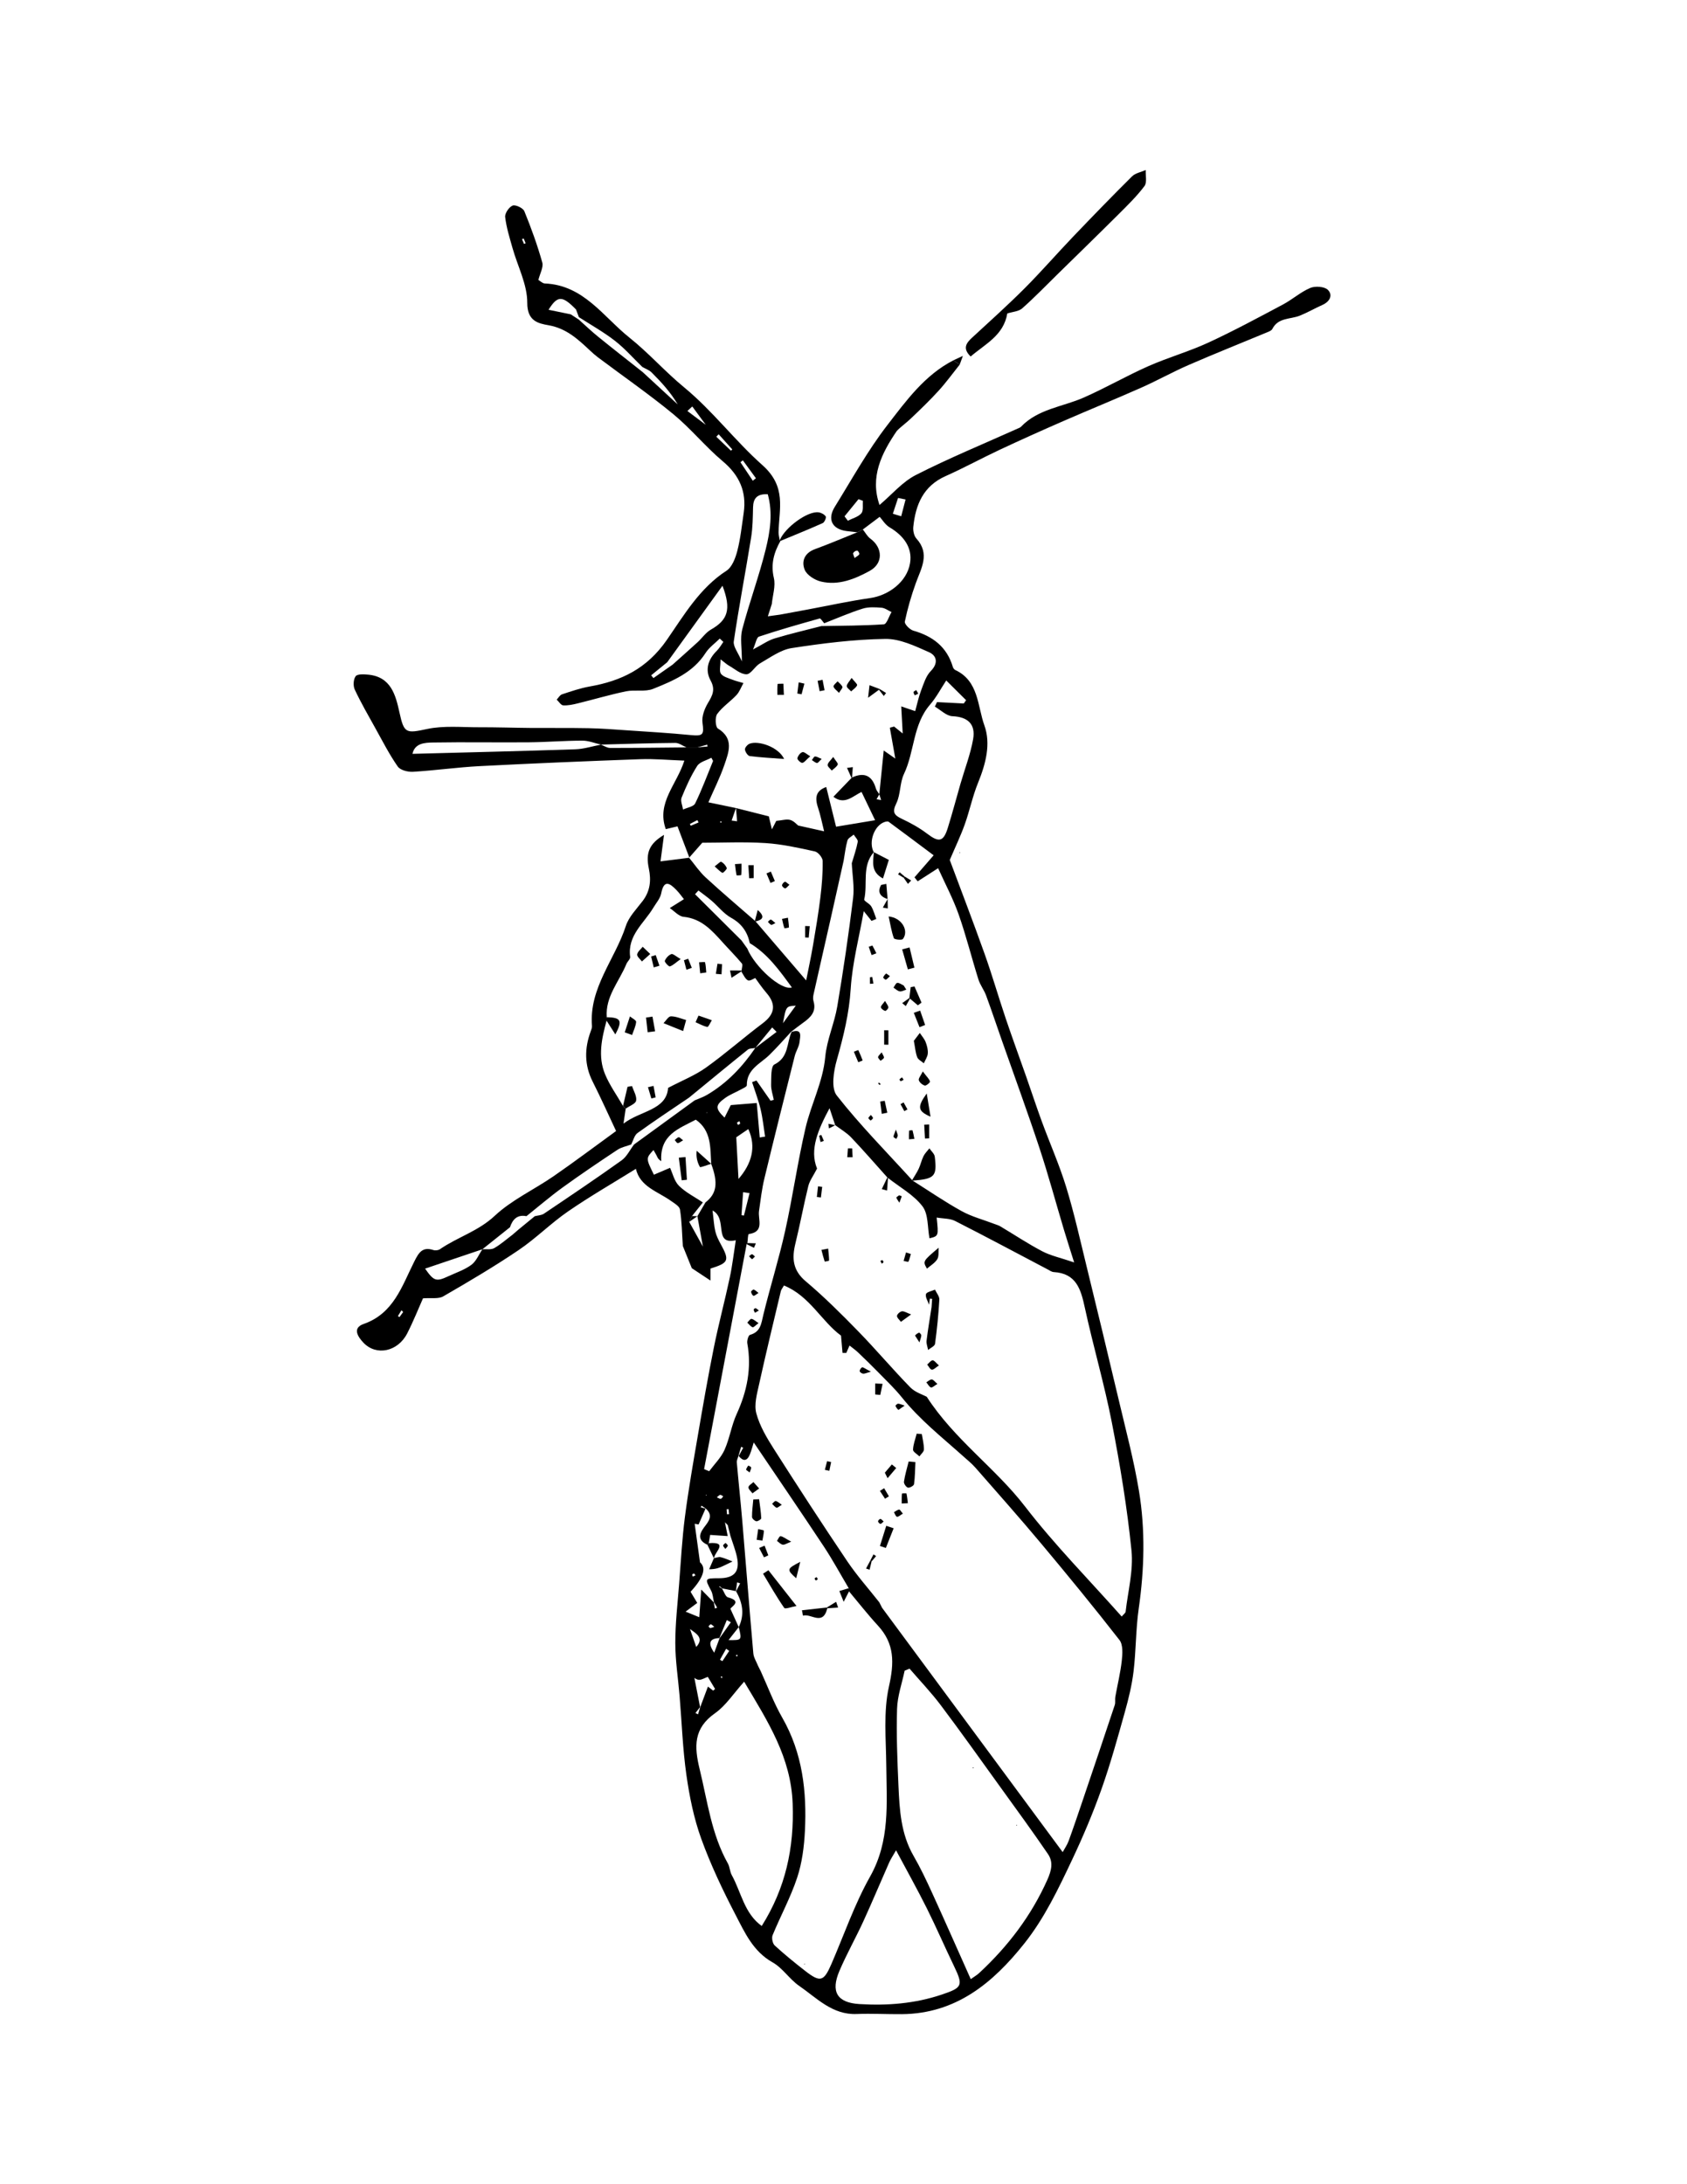 <?xml version="1.0" encoding="UTF-8"?>
<svg enable-background="new 0 0 612 792" version="1.1" viewBox="0 0 612 792" xml:space="preserve" xmlns="http://www.w3.org/2000/svg">
<path d="m311.01 193.01c-1.303-0.149-2.608-0.283-3.908-0.45-5.227-0.672-7.071-4.255-4.25-8.797 6.205-9.989 11.916-20.389 19.083-29.648 6.813-8.803 13.527-18.124 23.923-23.452 0.763 0.518 1.526 1.035 2.289 1.553-2.534 3.166-4.916 6.471-7.643 9.463-3.22 3.533-6.682 6.855-10.15 10.152-1.724 1.639-3.695 3.017-5.015 4.426-5.58 8.173-9.803 16.738-6.269 26.854 4.449-3.762 8.279-8.378 13.188-10.876 12.017-6.116 24.53-11.255 36.842-16.792 0.453-0.204 0.976-0.377 1.305-0.719 6.208-6.459 15.041-7.184 22.68-10.535 7.969-3.495 15.542-7.887 23.5-11.41 7.117-3.151 14.695-5.278 21.757-8.537 9.193-4.241 18.122-9.069 27.071-13.82 3.415-1.813 6.396-4.528 9.921-6.015 1.799-0.759 5.173-0.52 6.39 0.705 1.892 1.903 0.704 4.261-1.974 5.453-2.774 1.234-5.418 2.78-8.232 3.903-3.433 1.37-7.827 0.62-9.952 4.819-0.318 0.629-1.334 0.979-2.095 1.296-9.399 3.915-18.864 7.678-28.201 11.736-5.854 2.545-11.451 5.681-17.289 8.269-9.374 4.156-18.879 8.017-28.278 12.116-7.71 3.362-15.388 6.806-23.005 10.372-6.604 3.091-13.014 6.605-19.672 9.568-8.087 3.599-10.882 10.37-11.706 18.405-0.142 1.381 0.243 3.255 1.126 4.229 5.048 5.568 1.733 10.763-0.221 16.188-1.636 4.543-2.991 9.218-3.979 13.937-0.184 0.876 1.782 2.901 3.077 3.27 7.056 2.01 12.189 5.883 14.339 13.154 0.129 0.437 0.51 0.947 0.909 1.134 8.522 3.998 8.007 13.072 10.533 20.063 2.427 6.719 0.481 14.015-2.298 20.833-1.988 4.881-3.049 10.132-4.831 15.107-1.503 4.196-3.449 8.233-5.425 12.871 3.907 10.485 8.398 22.166 12.603 33.949 2.773 7.773 5.061 15.719 7.7 23.541 2.369 7.022 4.935 13.978 7.389 20.971 1.915 5.455 3.714 10.952 5.706 16.379 2.912 7.929 6.36 15.685 8.831 23.745 2.88 9.399 5.021 19.029 7.36 28.589 3.933 16.077 7.826 32.163 11.624 48.272 2.622 11.119 5.585 22.195 7.439 33.449 2.325 14.114 1.936 28.347-0.107 42.566-1.076 7.496-0.96 15.157-1.862 22.686-0.599 4.994-1.805 9.954-3.167 14.81-2.634 9.381-5.224 18.8-8.481 27.973-3.079 8.671-6.683 17.192-10.616 25.514-4.997 10.574-10.035 21.213-17.372 30.438-11.41 14.35-24.816 25.464-44.446 25.629-5.451 0.046-10.912-0.28-16.354-0.056-8.865 0.365-14.476-5.801-20.887-10.209-3.513-2.415-5.988-6.472-9.642-8.521-7.062-3.963-10.087-10.809-13.45-17.269-4.654-8.941-9.015-18.126-12.44-27.59-2.674-7.387-4.261-15.283-5.372-23.09-1.349-9.479-1.676-19.103-2.472-28.661-0.532-6.39-1.549-12.775-1.555-19.164-6e-3 -7.174 0.836-14.353 1.393-21.522 0.629-8.101 1.062-16.232 2.104-24.282 1.291-9.969 3.038-19.881 4.739-29.792 1.808-10.539 3.635-21.08 5.749-31.561 1.713-8.495 3.965-16.881 5.776-25.358 0.946-4.426 1.456-8.944 2.185-13.554-8.324 1.808-2.719-7.769-8.43-10.782 0.405 3.249 0.503 5.449 1 7.555 0.377 1.597 1.146 3.138 1.943 4.592 3.271 5.962 2.959 6.818-3.698 8.908v4.342c-2.735-1.81-5.017-3.318-6.777-4.483-1.258-3.113-2.358-5.838-3.25-8.043-0.311-4.622-0.364-8.975-1.039-13.229-0.193-1.22-2.086-2.289-3.365-3.194-4.788-3.392-11.123-5.075-12.621-11.561-8.247 5.13-16.644 9.955-24.597 15.427-6.25 4.302-11.68 9.804-17.963 14.049-8.853 5.981-18.08 11.427-27.337 16.772-1.744 1.008-4.376 0.477-7.345 0.716-1.661 3.724-3.48 8.317-5.717 12.697-3.393 6.644-11.224 8.312-15.898 3.37-1.885-1.993-4.199-5.284 0.09-6.779 10.919-3.807 13.907-13.781 18.335-22.576 1.632-3.242 2.93-5.551 6.999-4.219 0.697 0.228 1.781 0.076 2.385-0.338 6.368-4.372 13.874-6.51 19.825-12.076 6.189-5.789 14.293-9.493 21.375-14.378 7.498-5.171 14.778-10.658 22.658-16.373-2.714-5.753-5.457-11.9-8.489-17.901-3.048-6.033-3-12.057-0.723-18.24 0.229-0.619 0.516-1.301 0.465-1.928-1.126-13.844 8.346-24.136 12.283-36.281 1.08-3.332 3.889-6.15 6.098-9.058 2.741-3.608 3.151-7.459 2.243-11.794-1.211-5.78 0.229-9.01 5.507-12.188-0.502 3.823-0.928 7.063-1.263 9.613 3.703-0.469 7.034-0.89 10.364-1.31 1.987 2.397 3.738 5.051 6.009 7.141 5.836 5.372 11.902 10.493 17.877 15.715l0.249 0.239c6.106 7.121 12.213 14.242 18.336 21.382 0.766-3.891 1.726-8.304 2.487-12.751 0.986-5.759 1.953-11.526 2.666-17.323 0.54-4.389 0.896-8.831 0.833-13.243-0.017-1.212-1.652-3.2-2.847-3.463-5.909-1.301-11.888-2.636-17.901-3.021-7.835-0.502-15.727-0.123-22.927-0.123-1.594 1.813-3.147 3.582-4.702 5.35-1.384-3.646-2.769-7.293-4.288-11.295-0.839 0.2-2.354 0.562-4.252 1.015-3.424-9.56 3.956-16.081 6.742-24.847-5.801-0.21-10.868-0.703-15.911-0.521-19.481 0.707-38.959 1.519-58.427 2.524-8.05 0.416-16.061 1.567-24.11 2.049-1.849 0.11-4.603-0.588-5.523-1.904-3.045-4.358-5.481-9.147-8.077-13.812-2.59-4.655-5.26-9.28-7.524-14.094-0.63-1.34-0.505-3.72 0.327-4.84 0.633-0.852 2.958-0.724 4.489-0.583 8.38 0.773 10.033 7.452 11.434 13.853 1.639 7.49 2.39 7.494 9.985 5.867 6.058-1.297 12.56-0.607 18.866-0.633 6.193-0.024 12.387 0.195 18.581 0.246 7.037 0.057 14.077-0.047 21.112 0.092 4.601 0.091 9.197 0.445 13.791 0.758 7.715 0.524 15.44 0.97 23.134 1.722 4.691 0.459 5.026-0.068 4.428-4.503-0.309-2.28 0.76-5.075 2.009-7.155 1.635-2.724 2.736-4.834 0.941-8.11-2.128-3.887-0.924-7.663 2.26-10.797 0.934-0.92 1.584-2.128 2.364-3.203-0.434-0.404-0.866-0.808-1.3-1.212-1.746 1.736-3.874 3.228-5.17 5.252-4.524 7.067-11.812 10.087-19.009 12.983-2.917 1.174-6.614 0.233-9.825 0.894-5.861 1.207-11.616 2.929-17.435 4.351-1.755 0.43-3.595 0.843-5.365 0.739-0.821-0.048-1.569-1.349-2.351-2.082 0.632-0.657 1.151-1.662 1.917-1.914 3.307-1.086 6.636-2.242 10.05-2.844 11.52-2.029 20.762-6.486 27.956-16.852 6.2-8.933 11.929-18.828 21.647-25.113 2.043-1.32 3.27-4.582 3.943-7.189 1.16-4.483 1.64-9.149 2.316-13.752 1.137-7.742-1.555-13.699-7.624-18.797-6.298-5.291-11.558-11.825-17.905-17.047-8.77-7.215-18.137-13.703-27.233-20.523-1.058-0.793-2.055-1.676-3.019-2.581-4.359-4.092-8.579-8.015-15.015-9.139-3.729-0.651-7.752-1.506-7.716-8.133 0.036-6.604-3.479-13.215-5.345-19.849-1.045-3.717-2.226-7.45-2.67-11.255-0.157-1.341 1.41-3.654 2.715-4.154 1.056-0.404 3.772 0.888 4.245 2.043 2.48 6.065 4.717 12.261 6.497 18.563 0.498 1.762-0.84 4.042-1.403 6.363 0.645 0.369 1.478 1.246 2.346 1.281 14.065 0.569 21.194 12.07 30.705 19.651 6.95 5.539 12.903 12.319 19.773 17.972 10.405 8.562 18.543 19.454 28.421 28.22 8.856 7.858 6.076 15.766 5.88 24.335-0.022 0.967 0.278 1.939 0.43 2.91l0.256 0.265c-2.359 4.2-3.577 8.398-2.388 13.443 0.688 2.918-0.438 6.264-0.746 9.417-0.406 1.268-0.812 2.535-1.433 4.472 1.999-0.275 3.193-0.439 4.387-0.604 3.337-0.617 6.675-1.231 10.012-1.852 7.569-1.409 15.102-3.075 22.718-4.156 6.547-0.929 13.321-5.764 14.468-12.676 0.938-5.658-2.396-10.002-7.428-12.979-1.59-0.94-2.649-2.775-3.588-3.805-1.942 1.459-4.023 3.022-6.104 4.586-0.676 0.339-1.345 0.679-2.014 1.019zm-58.012 77.992c1.229-0.104 2.458-0.206 3.687-0.31-0.039-0.225-0.077-0.45-0.116-0.676-1.19 0.328-2.381 0.656-3.571 0.983-1.331-1e-3 -2.662-3e-3 -3.993-5e-3 -1.345-0.564-2.694-1.624-4.034-1.612-8.989 0.076-17.976 0.38-26.964 0.609-2.243-0.506-4.486-1.438-6.728-1.435-6.455 0.01-12.908 0.546-19.363 0.604-11.588 0.103-23.18-0.118-34.766 0.075-3.064 0.051-6.681 0.234-7.516 4.113 19.823-0.53 39.453-0.99 59.076-1.648 3.11-0.104 6.189-1.106 9.283-1.693 1.109 0.418 2.218 1.195 3.329 1.197 9.225 0.015 18.45-0.114 27.675-0.2 1.333 0 2.667-1e-3 4.001-2e-3zm-1.938 169.94c-0.344 0.703-0.688 1.406-1.033 2.109 1.656 2.984 3.312 5.969 4.97 8.953 0.198 0.356 0.396 0.712-7e-3 -0.012 0.566 0.603 0.288 0.307 9e-3 0.01-0.668-3.666-1.336-7.332-2.003-10.998 0.978-1.666 1.956-3.332 2.935-4.998 4.093-3.188 4.665-7.067 2.065-14.006l6e-3 7e-3c-0.332-5.881 0.098-12.039-5.583-16.005-6.111 3.256-13.114 5.418-12.526 15.035-1.182-0.695-1.37-1.35-1.659-1.956-0.322-0.679-0.735-1.313-1.169-2.072-2.771 3.001-2.771 3.001 0.152 8.949 2.045-0.87 4.107-1.748 5.862-2.494 0.943 2.008 1.531 4.827 3.238 6.517 2.464 2.438 5.74 4.058 8.67 6.026-1.308 1.645-2.617 3.291-3.927 4.935zm12.944 112.06-1.011-1.011c0.333 1.667 0.665 3.335 0.998 5.003-2.02-0.136-4.04-0.271-6.367-0.428-0.142 0.824-0.328 1.909-0.511 2.999-0.122 0.225-0.281 0.419-0.478 0.583-4.45-2.045-2.323-4.899-0.553-7.182 1.749-2.257 2.133-4.019-0.086-5.994-0.503-0.333-1.007-0.667-1.51-1.001-0.09 0.193-0.179 0.387-0.269 0.579 0.572 0.167 1.145 0.334 1.717 0.5-0.835 1.911-1.669 3.821-2.504 5.731-0.474-0.079-0.947-0.159-1.42-0.239 0.573 4.149 1.146 8.298 1.929 13.967 2.164 1.86 1.688 5.146-3.42 10.676 0.751 1.252 1.537 2.563 2.427 4.046-1.368 1.02-2.457 1.831-4.237 3.158 1.896 0.771 3.104 1.264 4.969 2.023 0.271-3.808 0.486-6.845 0.712-10.028 1.78 1.813 3.171 3.23 4.562 4.647 0.133 0.745 0.266 1.489 0.398 2.234 0.272-0.107 0.544-0.216 0.816-0.323-0.385-0.649-0.77-1.299-1.153-1.947-0.335-1.422-0.391-2.991-1.054-4.237-2.335-4.393-2.332-4.48 2.858-4.481 5.573-2e-3 7.665-2.377 6.519-7.73-0.549-2.566-1.542-5.039-2.334-7.554-0.331-1.33-0.665-2.66-0.998-3.991zm-3.026 40.972c-3.901 0.122-4.067 2.163-1.879 5.313 0.646-1.755 1.29-3.509 1.935-5.263 1.365-1.929 2.729-3.857 4.095-5.786-0.488-0.264-0.977-0.528-1.465-0.793-0.895 2.176-1.79 4.353-2.686 6.529zm-4.985-439.97c0.2 0.358 0.399 0.716-0.03-0.055 0.597 0.649 0.318 0.348 0.041 0.045-1.62-2.201-3.241-4.402-4.861-6.604-0.592 0.546-1.185 1.092-1.776 1.638 2.208 1.658 4.417 3.318 6.626 4.976zm-68.051 291.97c2.021-1.658 4.043-3.315 6.064-4.974 1.118-0.291 2.421-0.307 3.325-0.915 9.442-6.356 18.895-12.705 28.156-19.32 1.907-1.361 3.034-3.814 4.521-5.765 7.333-5.334 14.665-10.667 21.997-16 1.486-0.648 3.056-1.154 4.444-1.967 7.236-4.237 12.862-10.16 17.549-17.038 2.576-1.938 5.151-3.876 7.728-5.814-0.534-0.539-1.068-1.079-1.603-1.619-2.041 2.479-4.083 4.956-6.125 7.435-0.914 0.188-2.06 0.087-2.707 0.606-7.145 5.74-14.211 11.576-21.3 17.387-6.259 4.255-12.585 8.418-18.717 12.849-1.158 0.837-1.545 2.741-2.288 4.153-1.682 0.632-3.554 0.979-5.014 1.946-6.707 4.448-13.385 8.951-19.902 13.67-4.505 3.262-8.732 6.908-13.084 10.383-3.331-0.655-5.013 1.146-5.976 4.015-3.337 2.664-6.674 5.328-10.012 7.992-6.909 2.33-13.817 4.66-20.788 7.01 3.198 4.562 4 4.823 8.451 2.762 2.824-1.308 5.885-2.317 8.342-4.135 1.759-1.301 2.692-3.719 3.993-5.639 1.445-0.106 3.145 0.234 4.281-0.413 2.388-1.359 4.479-3.239 6.693-4.902 0.658-0.57 1.315-1.139 1.972-1.707zm66.082 173.05c0.9-2.401 1.802-4.803 2.797-7.455 0.522 0.402 1.209 0.932 1.896 1.46 0.232-0.198 0.466-0.396 0.699-0.595-0.94-1.564-1.881-3.13-2.642-4.396-1.236 0.449-2.229 1.102-3.205 1.079-0.88-0.021-1.742-0.78-1.678-0.748 0.669 3.406 1.376 7.008 2.083 10.609-0.561 0.726-1.122 1.45-1.683 2.175 0.312 0.16 0.623 0.321 0.935 0.481 0.266-0.869 0.532-1.74 0.798-2.61zm13.977-29.026c2.158-4.518 1.428-8.816-0.981-12.988 0.493-0.96 0.987-1.919 1.48-2.879-0.364-0.115-0.729-0.23-1.093-0.346-0.151 1.055-0.302 2.109-0.453 3.164-1.65-0.328-3.302-0.657-4.951-0.986-0.309-0.266-0.617-0.53-0.925-0.796-0.057 0.077-0.112 0.154-0.169 0.231 0.345 0.211 0.689 0.422 1.035 0.633 0.707 1.1 1.222 2.931 2.155 3.179 5.074 1.348 1.568 3.126 0.86 4.116 1.14 2.504 2.088 4.586 3.036 6.669-1.147 1.459-2.295 2.919-3.703 4.71 4.869 0.063 4.869 0.063 3.709-4.707zm-60.955-476.02c0.972 0.632 1.943 1.264 2.915 1.896 2.325 2.07 4.574 4.233 6.99 6.191 5.354 4.342 10.792 8.58 16.197 12.86 4.237 3.907 8.474 7.814 12.711 11.722-2.621-4.47-5.969-8.098-9.459-11.585-0.898-0.897-2.242-1.348-3.381-2.004-3.296-3.191-6.351-6.695-9.953-9.493-4.1-3.186-8.688-5.741-13.065-8.571-0.346-0.924-0.691-1.849-1.037-2.772-4.984-5.112-6.702-5.115-9.97 0.102 2.711 0.555 5.381 1.105 8.052 1.654zm61.945 227.02c0.703 0.983 1.406 1.968 2.11 2.951 2.642 6.51 12.235 15.31 16.171 14.105-4.483-6.139-8.733-12.133-15.271-16.059-0.861-4.111-2.957-7.09-6.803-9.22-2.654-1.47-4.648-4.104-7.01-6.136-1.538-1.323-3.205-2.498-4.814-3.739-0.409 0.451-0.819 0.901-1.229 1.352 5.616 5.583 11.231 11.164 16.846 16.746zm30.014-115c-0.56-0.607-1.291-1.833-1.653-1.732-7.38 2.058-14.752 4.164-22.021 6.578-0.886 0.295-1.167 2.406-2.163 4.658 3.433-1.794 5.49-3.294 7.79-3.988 5.617-1.697 11.346-3.021 17.03-4.496 7.56-0.146 15.131-0.121 22.665-0.643 1.02-0.071 1.85-2.892 2.768-4.439-1.207-0.553-2.386-1.479-3.628-1.577-2.277-0.177-4.74-0.331-6.861 0.34-4.729 1.493-9.295 3.501-13.927 5.299zm-56.949 14.125c-1.941 1.581-3.883 3.163-5.824 4.744 0.269 0.338 0.539 0.675 0.808 1.012 2.319-1.624 4.639-3.248 6.958-4.872 3.021-2.704 6.065-5.386 9.058-8.123 1.648-1.507 2.975-3.523 4.854-4.593 6.071-3.456 7.494-7.258 4.191-15.893-7.037 9.731-13.541 18.728-20.045 27.725zm45.112 134.06c4.081-1.376 3.069 1.823 2.895 3.578-0.175 1.753-1.308 3.388-1.749 5.142-3.722 14.798-7.443 29.596-11.015 44.43-0.928 3.854-1.382 7.829-1.944 11.764-0.448 3.136 2.106 7.528-3.722 8.387-0.319 0.048-0.339 2.131-0.498 3.266l-0.278 0.402c-5.141 27.185-10.282 54.369-15.423 81.554 0.61 0.258 1.221 0.516 1.831 0.774 1.898-2.563 4.301-4.901 5.575-7.745 1.867-4.165 2.52-8.88 4.416-13.027 3.767-8.234 5.471-16.612 3.85-25.61-0.175-0.976 0.387-2.903 0.972-3.065 3.954-1.092 4.099-4.246 4.88-7.433 2.479-10.116 5.614-20.081 7.874-30.242 2.753-12.378 4.516-24.98 7.39-37.327 2.02-8.677 6.32-16.677 7.168-25.832 0.571-6.174 3.314-12.114 4.357-18.281 2.202-13.032 4.115-26.121 5.737-39.238 0.513-4.139-0.279-8.439-0.475-12.666 0.755-2.588 1.671-5.145 2.164-7.781 0.14-0.749-0.949-1.728-1.474-2.602-0.783 0.7-2.02 1.271-2.264 2.124-0.678 2.379-0.945 4.876-1.374 7.326-1.545 6.907-3.077 13.817-4.638 20.721-2.097 9.28-4.229 18.552-6.302 27.837-0.175 0.781-0.198 1.69 0.021 2.45 1.103 3.814-1.145 5.893-3.846 7.809-1.448 1.026-2.837 2.137-4.254 3.207-2.607 2.792-5.125 5.676-7.845 8.353-3.327 3.273-8.347 5.203-8.27 11.093 7e-3 0.513-1.427 1.104-2.247 1.557-1.86 1.026-3.896 1.793-5.606 3.02-3.669 2.633-3.633 3.831-0.223 7.124 0.916-1.839 1.833-3.678 2.262-4.537 3.541-0.287 5.961-0.483 9.413-0.763 0.356 4.065 0.726 8.281 1.095 12.497 0.646-0.104 1.292-0.206 1.938-0.31-0.529-3.33-0.86-6.707-1.644-9.977-0.793-3.316-2.033-6.525-3.077-9.781 0.53-0.191 1.06-0.384 1.589-0.575 1.705 2.441 3.41 4.884 5.116 7.325 0.39-0.112 0.78-0.225 1.171-0.337-0.351-1.822-1.022-3.653-0.974-5.466 0.069-2.55-0.119-6.703 1.187-7.342 5.289-2.59 4.411-7.801 6.241-11.803zm-61.155 26.833c0.326 0.326 0.651 0.652 0.977 0.979-0.268 1.812-0.536 3.625-0.804 5.438 6.037-4.69 15.634-4.844 16.179-12.96 5.161-2.712 9.811-4.54 13.751-7.359 7.093-5.076 13.662-10.877 20.642-16.12 4.329-3.252 4.897-6.792 1.34-10.904-1.798-2.078-3.319-4.396-4.112-5.459-0.577 0.208-2.007 1.217-2.669 0.849-1.067-0.594-1.631-2.097-2.406-3.215l0.129-0.336c0.049-0.879 0.492-2.087 0.08-2.581-2.226-2.667-4.696-5.127-7.021-7.714-3.882-4.32-7.682-8.555-14.108-9.192-1.76-0.175-3.35-2.068-5.018-3.173 1.543-0.966 3.086-1.932 5.144-3.221-0.75-0.925-1.65-2.222-2.735-3.337-2.425-2.491-4.528-3.884-5.512 1.236-0.352 1.833-1.822 3.464-2.831 5.157-3.378 5.675-9.482 10.039-8.431 17.864 0.105 0.783-1.002 1.673-1.372 2.584-2.582 6.354-7.69 11.781-7.114 19.297-0.025 0.418-0.049 0.836-0.074 1.254-1.755 6.434-3.215 12.998-0.549 19.414 1.677 4.038 4.31 7.679 6.514 11.499zm83.093-119.1c4.451-2.027 7.306-0.69 8.654 4.024 0.214 0.745 0.816 1.379 1.238 2.064-0.332 0.603-0.663 1.204-0.995 1.807 0.549 0.093 1.098 0.187 1.646 0.279-0.219-0.696-0.437-1.392-0.654-2.088 0.513-5.083 1.024-10.166 1.6-15.867 1.676 1.167 2.854 1.988 4.204 2.929-0.703-3.956-1.346-7.572-1.989-11.188 0.52-0.142 1.039-0.284 1.559-0.426 0.911 0.736 1.822 1.474 3.111 2.516-0.188-3.481-0.344-6.343-0.531-9.824 1.956 0.663 3.103 1.051 5.065 1.716 0.722-2.591 1.234-5.113 2.138-7.487 0.936-2.457 1.757-5.255 3.509-7.038 2.875-2.927 2.112-5.628-0.631-6.843-5.057-2.239-10.582-4.899-15.873-4.818-11.336 0.173-22.706 1.596-33.937 3.324-4.04 0.622-7.808 3.433-11.524 5.553-1.839 1.05-3.272 3.937-4.902 3.947-2.127 0.014-4.281-1.976-6.394-3.158-0.679-0.381-1.259-0.937-3.003-2.263 0 2.484-0.533 4.284 0.138 5.218 0.794 1.104 2.593 1.547 4.021 2.115 1.339 0.532 2.762 0.854 4.148 1.27-0.827 1.468-1.414 3.16-2.53 4.356-2.231 2.39-5.104 4.253-6.994 6.854-0.847 1.166-0.651 4.709 0.246 5.26 5.973 3.67 3.939 8.598 2.351 13.23-1.598 4.658-3.854 9.09-5.787 13.544 3.514 0.731 6.761 1.406 10.008 2.082-0.525 1.509-1.051 3.017-1.576 4.525 0.658 0.09 1.317 0.181 1.977 0.271-0.133-1.598-0.266-3.196-0.398-4.795 3.998 1.008 7.997 2.017 11.911 3.003 0.365 1.549 0.689 2.923 1.113 4.721 0.82-1.584 1.391-2.686 1.592-3.074 2.142-0.192 3.731-0.726 5.056-0.344 1.344 0.389 2.426 1.682 2.883 2.024 3.066 0.683 5.551 1.236 9.41 2.095-0.776-3.073-1.308-5.902-2.217-8.605-1.359-4.04-0.422-6.221 2.987-7.458 1.26 5.079 2.536 10.228 3.571 14.4 5.354-0.892 9.969-1.659 14.161-2.357-1.71-3.559-3.268-6.802-4.924-10.249-3.067 1.437-6.184 4.899-10.203 1.744 2.322-2.412 4.447-4.619 6.572-6.825l0.193-0.164zm-33.129 324.07c2.569 5.622 4.725 11.48 7.79 16.817 7.384 12.859 8.957 26.805 8.235 41.152-0.285 5.676-1.032 11.523-2.808 16.883-2.37 7.152-6.03 13.869-8.911 20.867-0.415 1.007-0.015 3.018 0.769 3.736 3.534 3.246 7.272 6.284 11.066 9.23 5.479 4.255 6.73 3.861 9.506-2.54 4.601-10.61 8.388-21.683 14.037-31.703 7.284-12.918 5.987-26.479 5.862-40.191-0.087-9.596-1.096-19.52 0.966-28.7 1.934-8.609 2.093-15.496-4.013-22.111-3.665-3.97-6.992-8.249-10.472-12.39-0.036-0.382-0.072-0.764-0.108-1.146-3.009-5.066-5.817-10.267-9.066-15.174-8.386-12.667-16.966-25.204-25.392-37.68-0.4 1.258-0.803 2.868-1.423 4.391-0.983 2.413-2.399 2.53-4.027 0.531 0.547-1.008 1.093-2.016 1.639-3.023-0.254-0.101-0.508-0.2-0.763-0.3-0.32 1.085-0.642 2.17-0.963 3.255-0.213 0.798-0.67 1.617-0.603 2.392 0.606 6.991 1.371 13.97 1.963 20.963 1.36 16.085 2.611 32.179 4.027 48.259 0.136 1.545 1.117 3.016 1.706 4.521 0.329 0.655 0.656 1.308 0.983 1.961zm41.025-296.99c-4.413 5.021-2.171 11.45-3.479 17.134-0.137 0.595 1.932 1.495 2.541 2.514 0.831 1.392 1.243 3.033 1.835 4.567-0.573 0.236-1.147 0.473-1.721 0.709-0.843-1.053-1.685-2.104-2.829-3.533-1.692 9.584-4.146 18.806-4.734 28.145-0.565 8.951-2.628 17.32-5.041 25.828-1.156 4.074-2.137 10.164-0.026 12.854 8.441 10.762 18.127 20.548 27.353 30.695l0.189 0.189c5.899 3.714 11.657 7.685 17.75 11.047 3.69 2.036 7.901 3.128 11.876 4.649 0.751 0.288 1.548 0.509 2.23 0.916 5.057 3.013 9.97 6.293 15.176 9.017 3.066 1.604 6.585 2.342 11.555 4.032-1.502-4.785-2.633-8.253-3.679-11.745-2.978-9.944-5.68-19.979-8.938-29.83-4.313-13.042-9.056-25.941-13.604-38.905-1.914-5.454-3.74-10.939-5.742-16.36-0.736-1.993-2.138-3.756-2.77-5.77-2.458-7.834-4.443-15.828-7.166-23.564-2.002-5.689-4.88-11.071-7.452-16.778-3.007 1.934-5.21 3.35-7.412 4.766-0.386-0.483-0.771-0.967-1.156-1.45 2.088-2.401 4.176-4.802 6.947-7.988-5.562-4.159-10.918-8.183-16.314-12.15-0.302-0.222-0.973-0.086-1.419 0.054-3.796 1.192-6.01 7.335-3.977 10.965l7e-3 -8e-3zm-14.006 99 6e-3 0.011c-0.688-2.055-1.376-4.11-2.064-6.165-4.141 7.757-7.342 15.01-4.532 21.886-1.361 2.653-2.69 4.39-3.17 6.335-1.701 6.899-2.979 13.902-4.676 20.803-1.32 5.367-1.013 9.737 3.73 13.733 6.69 5.639 12.926 11.854 19.044 18.125 6.463 6.624 12.434 13.729 18.901 20.348 1.769 1.811 4.551 2.63 5.965 3.408 10.021 15.515 24.896 25.805 35.647 39.765 10.727 13.926 23.184 26.521 35.077 39.919 0.669-0.809 1.365-1.259 1.426-1.782 0.845-7.392 2.858-14.919 2.124-22.164-1.577-15.563-4.138-31.069-7.132-46.436-2.729-13.998-6.79-27.731-9.808-41.68-1.438-6.646-3.105-12.374-11.271-12.842-0.772-0.044-1.531-0.618-2.267-1.004-11.16-5.864-22.273-11.82-33.513-17.526-1.873-0.951-4.292-0.826-6.686-1.237 0.702 6.709 0.702 6.709-2.598 7.521-0.76-3.939-0.367-8.767-2.554-11.612-3.204-4.172-8.255-6.925-12.52-10.283l-0.227-0.18c-4.358-4.85-8.627-9.784-13.121-14.504-1.651-1.741-3.838-2.975-5.781-4.439zm16.991 174.98c21.732 29.387 43.466 58.773 65.53 88.61 0.704-1.301 1.629-2.61 2.16-4.064 1.756-4.805 3.393-9.652 5.033-14.497 3.923-11.586 7.839-23.174 11.697-34.78 0.303-0.911 0.031-1.997 0.204-2.97 0.78-4.388 1.868-8.737 2.35-13.155 0.269-2.464 0.479-5.744-0.844-7.442-9.236-11.855-18.776-23.481-28.427-35.006-7.77-9.278-15.806-18.333-23.784-27.435-1.378-1.572-3.035-2.904-4.602-4.306-7.579-6.785-15.593-13.095-22.024-21.106-2.67-3.325-5.805-6.283-8.791-9.348-2.358-2.421-4.789-4.773-7.237-7.104-0.937-0.892-2.011-1.638-3.065-2.483-0.444 1.022-0.803 1.848-1.161 2.672-0.46-2e-3 -0.919-5e-3 -1.379-8e-3 -0.169-1.942-0.338-3.885-0.545-6.257-7.046-5.134-11.359-14.385-20.7-18.172-0.536 0.959-0.997 1.483-1.14 2.083-2.666 11.228-5.39 22.444-7.874 33.713-0.766 3.47-1.873 7.36-1.012 10.573 1.22 4.549 3.787 8.858 6.361 12.899 8.711 13.67 17.553 27.261 26.611 40.702 3.518 5.219 7.745 9.959 11.649 14.917 0.331 0.656 0.661 1.31 0.99 1.964zm32.177 134.67c1.262-0.904 2.248-1.462 3.056-2.212 10.432-9.674 18.881-20.733 24.738-33.831 1.536-3.436 2.194-6.423 0.21-9.332-5.579-8.184-11.436-16.179-17.23-24.214-7.173-9.943-14.273-19.94-21.645-29.734-3.488-4.636-7.533-8.852-11.325-13.258-0.596 0.244-1.191 0.487-1.787 0.731-0.964 4.604-2.606 9.187-2.748 13.815-0.282 9.272 0.099 18.576 0.504 27.854 0.383 8.766 0.883 17.53 5.473 25.472 2.488 4.306 4.631 8.826 6.701 13.354 4.658 10.192 9.175 20.448 14.053 31.355zm-75.827-19.276c8.624-13.715 11.808-28.243 11.219-44.367-0.612-16.754-8.869-29.605-17.598-44.209-3.893 4.316-6.642 8.673-10.531 11.403-7.862 5.519-7.633 12.031-5.587 20.411 2.825 11.574 4.249 23.474 10.218 34.096 0.713 1.268 0.702 2.939 1.408 4.213 3.447 6.228 4.53 13.896 10.871 18.453zm48.728-27.442c-1.215 2.135-1.959 3.218-2.481 4.399-3.153 7.126-6.154 14.32-9.403 21.401-2.77 6.033-6.055 11.838-8.659 17.937-3.198 7.491-0.914 11.513 7.234 12.017 10.07 0.622 20.08-0.146 29.815-3.409 7.535-2.527 7.961-3.23 4.494-10.413-3.349-6.937-6.401-14.019-9.841-20.908-3.378-6.77-7.081-13.379-11.159-21.024zm24.563-415.84c0.286-0.397 0.571-0.795 0.856-1.192-2.403-2.383-4.808-4.766-7.211-7.149-1.94 2.938-3.592 6.126-5.878 8.766-6.267 7.237-5.588 16.998-9.452 25.116-1.552 3.26-1.195 7.437-2.779 10.67-1.575 3.216-0.813 4.288 2.021 5.621 3.207 1.509 6.379 3.261 9.189 5.401 4.213 3.208 5.872 2.973 7.445-2.063 1.672-5.35 3.094-10.777 4.65-16.164 1.541-5.329 3.576-10.566 4.546-15.995 1.01-5.652-2.05-8.16-7.511-8.399-2.167-0.096-4.243-2.254-6.36-3.473 0.26-0.547 0.52-1.093 0.779-1.64 3.236 0.166 6.471 0.334 9.705 0.501zm-71.101-75.869c-3.877-0.207-5.263 1.476-5.341 4.76-0.087 3.636-0.114 7.313-0.69 10.888-2.03 12.578-4.435 25.097-6.295 37.697-0.278 1.887 1.587 4.09 2.939 7.272 0-4.988-0.695-8.507 0.129-11.624 2.572-9.741 6.092-19.238 8.511-29.012 1.604-6.479 2.641-13.266 0.747-19.981zm-19.838 96.697c-0.208-0.384-0.417-0.768-0.625-1.151-1.754 0.956-4.186 1.48-5.128 2.955-2.294 3.591-4.069 7.555-5.674 11.521-0.474 1.172 0.321 2.856 0.534 4.306 1.512-0.716 3.821-1.042 4.396-2.217 2.447-5.001 4.378-10.254 6.497-15.414zm9.215 151.58c4.691-5.389 6.588-11.504 3.568-18.09-1.441 0.983-2.925 1.996-4.372 2.983 0.252 4.726 0.534 10.02 0.804 15.107zm38.468-240.27c0.401 0.529 0.804 1.059 1.205 1.589 1.678-0.855 3.754-1.364 4.898-2.682 0.828-0.955 0.421-2.983 0.564-4.532-0.528-0.2-1.058-0.4-1.586-0.601-1.693 2.076-3.387 4.151-5.081 6.226zm22.147-6.11c-0.908-0.184-1.817-0.366-2.726-0.549-0.631 1.907-1.262 3.814-1.893 5.722 1.013 0.304 2.025 0.606 3.037 0.91 0.528-2.027 1.055-4.056 1.582-6.083zm-56.594 251.52c-0.78-0.116-1.562-0.232-2.343-0.348-0.196 2.781-0.393 5.563-0.59 8.345 0.298 0.044 0.596 0.087 0.894 0.13 0.679-2.709 1.359-5.418 2.039-8.127zm16.766-67.977c-3.526 0.211-3.526 0.211-4.644 6.364 1.771-2.427 2.986-4.092 4.644-6.364zm-27.977-207.19c-0.285 0.298-0.57 0.595-0.855 0.893l5.304 5.07c0.168-0.155 0.335-0.312 0.502-0.467-1.65-1.831-3.301-3.664-4.951-5.496zm12.392 16.852c0.374-0.305 0.749-0.608 1.123-0.913-1.577-2.159-3.155-4.319-4.732-6.479-0.294 0.226-0.589 0.451-0.883 0.677 1.497 2.238 2.995 4.477 4.492 6.715zm-22.789 416.38c0.771 2.216 1.481 4.258 2.258 6.488 2.945-3.191 0.107-4.812-2.258-6.488zm14.23 7.918c-0.373-0.256-0.747-0.512-1.12-0.768-0.745 1.322-1.49 2.645-2.235 3.967 0.29 0.175 0.581 0.35 0.871 0.525 0.828-1.241 1.656-2.483 2.484-3.724zm-11.123-300.39c-0.146-0.284-0.293-0.569-0.44-0.854-0.901 0.464-1.804 0.928-2.705 1.392 0.104 0.22 0.207 0.438 0.311 0.658 0.944-0.399 1.888-0.797 2.834-1.196zm6.627 244.71c0.659 0.269 1.098 0.617 1.44 0.54s0.591-0.578 0.88-0.894c-0.367-0.197-0.752-0.572-1.099-0.54-0.353 0.033-0.67 0.467-1.221 0.894zm8.462-135.49c-0.072-0.298-0.145-0.6-0.217-0.901-0.317 0.176-0.705 0.295-0.914 0.556-0.081 0.101 0.242 0.526 0.381 0.804 0.245-0.15 0.49-0.301 0.75-0.459zm-122.25 68.291c-0.208-0.208-0.416-0.417-0.624-0.626-0.427 0.7-0.854 1.4-1.28 2.101 0.187 0.123 0.375 0.246 0.562 0.369 0.447-0.614 0.894-1.229 1.342-1.844zm112.88 114.16c-0.608-0.457-0.932-0.878-1.285-0.905-0.261-0.021-0.561 0.473-0.844 0.737 0.213 0.212 0.422 0.594 0.641 0.6 0.386 0.01 0.78-0.209 1.488-0.432zm5.189-42.674c-0.248 0.021-0.496 0.043-0.745 0.064 0.058 0.605 0.114 1.211 0.172 1.817 0.241-0.021 0.482-0.042 0.724-0.062-0.05-0.606-0.101-1.212-0.151-1.819zm-12.507 23.331c-0.253 0.116-0.639 0.179-0.69 0.346-0.069 0.223 0.12 0.526 0.199 0.795 0.323-0.158 0.647-0.316 0.972-0.474-0.162-0.222-0.322-0.445-0.481-0.667zm-61.851-484.09c-0.205 0.085-0.41 0.171-0.615 0.257 0.249 0.575 0.497 1.151 0.746 1.727 0.194-0.081 0.389-0.162 0.583-0.243-0.238-0.58-0.476-1.16-0.714-1.741zm71.368 211.8c0.12 0 0.309 0.045 0.344-0.01 0.07-0.107 0.056-0.271 0.076-0.411-0.164 4e-3 -0.327 8e-3 -0.491 0.013 0.024 0.139 0.047 0.278 0.071 0.408zm6.207 302.24v-0.458c-0.2 0.049-0.401 0.097-0.603 0.146 0.073 0.134 0.116 0.315 0.229 0.384 0.084 0.05 0.257-0.045 0.374-0.072zm-5.694 7.31c-0.129 0.059-0.258 0.117-0.388 0.176 0.108 0.192 0.216 0.384 0.324 0.575 0.082-0.122 0.217-0.24 0.23-0.37 0.013-0.12-0.104-0.253-0.166-0.381zm-5.784-65.481 0.274-0.214-0.296-0.127 0.022 0.341zm0.358-138.69 0.155-0.26-0.237-0.043 0.082 0.303z" clip-rule="evenodd" fill-rule="evenodd"/>
<path d="m365.42 113.66c-1.335 7.976-7.976 11.046-13.297 15.61-3.012-2.938-1.624-4.853 0.538-6.847 6.376-5.884 12.845-11.681 18.976-17.813 6.053-6.056 11.679-12.534 17.599-18.726 7.065-7.388 14.178-14.734 21.438-21.929 1.22-1.208 3.294-1.555 4.974-2.299-0.108 1.975 0.521 4.506-0.467 5.819-2.768 3.68-6.115 6.945-9.395 10.213-7.312 7.288-14.721 14.48-22.094 21.707-4.259 4.174-8.404 8.477-12.868 12.42-1.292 1.143-3.51 1.238-5.404 1.845z" clip-rule="evenodd" fill-rule="evenodd"/>
<path d="m311.01 193.01c0.669-0.34 1.338-0.68 2.008-1.02 0.895 1.12 1.599 2.498 2.715 3.313 4.534 3.311 4.753 8.977-0.235 11.706-5.389 2.948-11.311 5.381-17.657 3.871-2.247-0.535-5.094-2.312-5.903-4.255-1.269-3.045-0.118-6.103 3.678-7.489 5.184-1.895 10.267-4.071 15.394-6.126zm-1.007 9.343c0.871-0.67 1.558-0.952 1.741-1.428 0.119-0.307-0.495-1.274-0.788-1.277-0.492-6e-3 -1.181 0.417-1.423 0.859-0.179 0.326 0.222 0.97 0.47 1.846z" clip-rule="evenodd" fill-rule="evenodd"/>
<path d="m282.87 195.88c1.898-4.608 10.03-10.576 14.019-10.114 0.969 0.113 2.148 0.729 2.666 1.494 0.275 0.407-0.441 2.122-1.085 2.411-5.064 2.271-10.219 4.34-15.345 6.473 1e-3 1e-3 -0.255-0.264-0.255-0.264z" clip-rule="evenodd" fill-rule="evenodd"/>
<path d="m348.15 132.21c-0.763-0.518-1.526-1.035-2.289-1.553 1.148-0.535 2.298-1.071 3.446-1.606-0.385 1.052-0.771 2.105-1.157 3.159z" clip-rule="evenodd" fill-rule="evenodd"/>
<polygon points="348.34 309.26 348 309.29 348.15 308.98" clip-rule="evenodd" fill-rule="evenodd"/>
<path d="m226.02 401.01c0.544-2.309 1.088-4.617 1.633-6.927 0.545-0.09 1.089-0.18 1.634-0.27 0.568 1.775 1.779 3.668 1.485 5.287-0.209 1.152-2.444 1.938-3.775 2.888-0.325-0.326-0.651-0.652-0.977-0.978z" clip-rule="evenodd" fill-rule="evenodd"/>
<path d="m220.12 368.84c5.136 0.135 5.797 1.182 3.111 6.246-1.203-1.886-2.194-3.44-3.186-4.993 0.025-0.417 0.05-0.835 0.075-1.253z" clip-rule="evenodd" fill-rule="evenodd"/>
<path d="m308.01 577.03c-0.494 0.962-0.988 1.923-1.949 3.792-0.727-1.816-1.146-2.863-1.564-3.909 1.136-0.342 2.271-0.685 3.406-1.027 0.035 0.381 0.071 0.762 0.107 1.144z" clip-rule="evenodd" fill-rule="evenodd"/>
<path d="m275 604.02c0.327 0.653 0.654 1.307 0.981 1.961-0.327-0.654-0.654-1.307-0.981-1.961z" clip-rule="evenodd" fill-rule="evenodd"/>
<path d="m251.06 440.94c0.646 0.021 1.293 0.04 1.939 0.061-0.991 0.683-1.982 1.365-2.973 2.048 0.346-0.702 0.691-1.405 1.034-2.109z" clip-rule="evenodd" fill-rule="evenodd"/>
<path d="m319 581.02c0.33 0.654 0.659 1.309 0.988 1.963-0.329-0.655-0.659-1.309-0.988-1.963z" clip-rule="evenodd" fill-rule="evenodd"/>
<path d="m332.09 530.16c-0.134 2.677-0.141 5.37-0.505 8.015-0.076 0.554-1.591 1.407-2.221 1.247-0.649-0.163-1.536-1.473-1.435-2.147 0.37-2.472 1.109-4.888 1.709-7.325 0.818 0.069 1.635 0.14 2.452 0.21z" clip-rule="evenodd" fill-rule="evenodd"/>
<path d="m334.41 520.01c0.289 1.859 0.791 3.722 0.77 5.577-0.01 0.841-1.061 1.67-1.639 2.505-0.819-0.81-2.345-1.645-2.317-2.424 0.069-1.951 0.842-3.878 1.332-5.813 0.618 0.051 1.236 0.103 1.854 0.155z" clip-rule="evenodd" fill-rule="evenodd"/>
<path d="m324.19 554.16c-0.941 2.378-1.883 4.756-2.823 7.134-0.716-0.236-1.431-0.474-2.146-0.711 0.764-2.439 1.527-4.878 2.29-7.316 0.893 0.298 1.786 0.595 2.679 0.893z" clip-rule="evenodd" fill-rule="evenodd"/>
<path d="m317.49 505.63v-3.963c0.895 0.038 1.789 0.076 2.684 0.115-0.277 1.343-0.556 2.687-0.833 4.03-0.617-0.06-1.234-0.121-1.851-0.182z" clip-rule="evenodd" fill-rule="evenodd"/>
<path d="m327.12 545.17c0-1.2-0.032-2.402 0.077-3.592 7e-3 -0.075 1.61-0.164 1.637-0.052 0.271 1.157 0.369 2.354 0.515 3.541-0.742 0.035-1.486 0.069-2.229 0.103z" clip-rule="evenodd" fill-rule="evenodd"/>
<path d="m321.07 543.45c-0.621-0.946-1.242-1.893-1.863-2.84 0.51-0.327 1.021-0.654 1.53-0.982 0.58 0.981 1.159 1.962 1.739 2.943-0.468 0.293-0.937 0.586-1.406 0.879z" clip-rule="evenodd" fill-rule="evenodd"/>
<path d="m321 534c0.848-0.996 1.695-1.992 2.543-2.987 0.526 0.432 1.053 0.864 1.578 1.297-1.042 1.233-2.085 2.466-3.128 3.699-0.331-0.67-0.662-1.34-0.993-2.009z" clip-rule="evenodd" fill-rule="evenodd"/>
<path d="m301.51 530.15c-0.215 1.06-0.43 2.119-0.645 3.179-0.544-0.12-1.087-0.239-1.631-0.359 0.273-1.047 0.546-2.093 0.818-3.139 0.487 0.107 0.972 0.213 1.458 0.319z" clip-rule="evenodd" fill-rule="evenodd"/>
<path d="m327.54 548.85c-0.929 0.534-1.592 1.218-2.142 1.137-0.438-0.065-0.735-1.065-1.096-1.65 0.624-0.349 1.224-0.879 1.882-0.966 0.311-0.042 0.734 0.768 1.356 1.479z" clip-rule="evenodd" fill-rule="evenodd"/>
<path d="m315.94 497.36c-1.602 0.455-2.233 0.805-2.827 0.748-0.466-0.044-1.231-0.58-1.241-0.916-0.014-0.479 0.45-1.22 0.886-1.382 0.35-0.132 0.96 0.424 3.182 1.55z" clip-rule="evenodd" fill-rule="evenodd"/>
<path d="m328.18 509.68c-1.607 1.089-2.222 1.607-2.296 1.539-0.429-0.396-0.822-0.896-1.018-1.438-0.055-0.15 0.615-0.806 0.939-0.796 0.635 0.019 1.259 0.343 2.375 0.695z" clip-rule="evenodd" fill-rule="evenodd"/>
<path d="m316.18 566.2c-0.24 0.999-0.48 1.998-0.722 2.997-0.428-0.148-0.855-0.297-1.284-0.445 0.527-0.979 1.054-1.956 1.58-2.935 0.147 0.123 0.289 0.25 0.426 0.383z" clip-rule="evenodd" fill-rule="evenodd"/>
<path d="m320.57 551.69c-0.492 0.396-0.866 0.916-1.166 0.877-0.345-0.046-0.844-0.571-0.867-0.916-0.021-0.296 0.534-0.879 0.838-0.882 0.343-1e-3 0.689 0.503 1.195 0.921z" clip-rule="evenodd" fill-rule="evenodd"/>
<path d="m315.75 565.81c0.378-0.73 0.755-1.462 1.132-2.193 0.313 0.214 0.627 0.429 0.94 0.643-0.55 0.644-1.099 1.288-1.646 1.933-0.137-0.133-0.279-0.26-0.426-0.383z" clip-rule="evenodd" fill-rule="evenodd"/>
<path d="m337.04 473.1c-0.436-1.294-1.407-2.727-1.122-3.835 0.199-0.775 2.119-1.108 3.27-1.639 0.558 1.21 1.647 2.451 1.58 3.626-0.308 5.356-0.838 10.709-1.563 16.025-0.115 0.84-1.64 1.487-2.513 2.225-0.203-1.122-0.689-2.279-0.558-3.36 0.496-4.07 1.193-8.115 1.815-12.17 0.068-1.004 0.136-2.008 0.204-3.012-0.271-0.025-0.541-0.05-0.812-0.074-0.1 0.738-0.2 1.475-0.301 2.214z" clip-rule="evenodd" fill-rule="evenodd"/>
<path d="m340.52 452.43c-0.132 1.41 0.161 3.079-0.502 4.165-0.849 1.39-2.468 2.308-3.739 3.416-1.546-2.686-1.546-2.686 4.241-7.581z" clip-rule="evenodd" fill-rule="evenodd"/>
<path d="m300.44 452.75c0.136 1.446 0.312 2.892 0.33 4.339 2e-3 0.117-1.574 0.41-1.595 0.348-0.463-1.387-0.81-2.812-1.179-4.229 0.815-0.153 1.63-0.306 2.444-0.458z" clip-rule="evenodd" fill-rule="evenodd"/>
<path d="m330.53 476.62c-2.303 1.668-3.002 2.175-3.701 2.682-0.517-0.72-1.453-1.458-1.422-2.151 0.028-0.612 1.087-1.569 1.782-1.659 0.831-0.107 1.758 0.547 3.341 1.128z" clip-rule="evenodd" fill-rule="evenodd"/>
<path d="m340.62 495.12c-1.155 0.731-1.946 1.625-2.587 1.527-0.636-0.097-1.119-1.19-1.669-1.848 0.657-0.55 1.308-1.519 1.974-1.529 0.631-0.01 1.278 0.984 2.282 1.85z" clip-rule="evenodd" fill-rule="evenodd"/>
<path d="m340.06 501.82c-1.082 0.635-1.915 1.464-2.328 1.291-0.699-0.292-1.133-1.219-1.678-1.879 0.661-0.376 1.337-1.062 1.98-1.035 0.572 0.026 1.108 0.844 2.026 1.623z" clip-rule="evenodd" fill-rule="evenodd"/>
<path d="m330.43 454.71c-0.27 0.94-0.457 1.922-0.883 2.785-0.077 0.155-1.133-0.172-1.737-0.277 0.29-1.025 0.58-2.052 0.869-3.078 0.584 0.19 1.167 0.379 1.751 0.57z" clip-rule="evenodd" fill-rule="evenodd"/>
<path d="m298.27 430.35c-0.154 1.288-0.31 2.575-0.464 3.862-0.491-0.061-0.981-0.12-1.473-0.18l0.429-3.867c0.502 0.062 1.005 0.123 1.508 0.185z" clip-rule="evenodd" fill-rule="evenodd"/>
<path d="m307.37 419.62c0.082-1.072 0.163-2.145 0.244-3.217 0.514 4e-3 1.027 9e-3 1.54 0.014 0.052 1.064 0.104 2.13 0.155 3.195-0.646 3e-3 -1.292 5e-3 -1.939 8e-3z" clip-rule="evenodd" fill-rule="evenodd"/>
<path d="m327.14 433.77c-0.287 0.779-0.573 1.559-0.859 2.339-0.393-0.607-0.855-1.187-1.119-1.845-0.051-0.129 0.667-0.565 1.03-0.86 0.315 0.122 0.631 0.244 0.948 0.366z" clip-rule="evenodd" fill-rule="evenodd"/>
<path d="m322.13 427.12c-0.107 1.524-0.215 3.048-0.322 4.572-0.64-0.173-1.278-0.346-1.918-0.519 0.672-1.411 1.344-2.821 2.015-4.232-2e-3 0 0.225 0.179 0.225 0.179z" clip-rule="evenodd" fill-rule="evenodd"/>
<path d="m303 408c-0.761 0.389-1.521 0.776-2.282 1.165l-0.198-1.668c0.828 0.171 1.657 0.343 2.486 0.514l-6e-3 -0.011z" clip-rule="evenodd" fill-rule="evenodd"/>
<path d="m297.67 414.11c-0.167-0.771-0.334-1.543-0.502-2.315 0.26-0.085 0.519-0.17 0.778-0.255 0.309 0.715 0.617 1.429 0.926 2.144-0.4 0.142-0.801 0.285-1.202 0.426z" clip-rule="evenodd" fill-rule="evenodd"/>
<path d="m333.55 486.76c-1.144-1.828-1.644-2.434-1.561-2.529 0.377-0.431 0.885-0.819 1.42-0.996 0.164-0.054 0.81 0.621 0.809 0.96-4e-3 0.65-0.313 1.298-0.668 2.565z" clip-rule="evenodd" fill-rule="evenodd"/>
<path d="m320.55 457.68c-0.223 0.192-0.434 0.375-0.646 0.558-0.18-0.334-0.359-0.667-0.539-1 0.259-0.11 0.578-0.367 0.76-0.292 0.204 0.083 0.284 0.467 0.425 0.734z" clip-rule="evenodd" fill-rule="evenodd"/>
<path d="m330.9 427.91c0.807-1.374 1.716-2.7 2.389-4.137 0.686-1.464 1.017-3.098 1.733-4.542 0.518-1.042 1.412-1.896 2.139-2.833 0.676 1.007 1.818 1.955 1.951 3.028 0.884 7.149-0.036 8.068-8.023 8.672 1e-3 2e-3 -0.189-0.188-0.189-0.188z" clip-rule="evenodd" fill-rule="evenodd"/>
<path d="m331.52 377.41c0.569-0.754 1.362-1.805 2.156-2.856 0.723 1.09 1.646 2.101 2.113 3.29 0.512 1.301 0.895 2.79 0.79 4.155-0.093 1.214-0.928 2.372-1.436 3.555-0.829-0.727-2.05-1.301-2.401-2.211-0.638-1.655-0.76-3.509-1.222-5.933z" clip-rule="evenodd" fill-rule="evenodd"/>
<path d="m322.38 332.32c4.827 0.455 7.434 5.224 5.166 8.168-0.387 0.502-3.097 0.189-3.269-0.283-0.862-2.355-1.236-4.89-1.897-7.885z" clip-rule="evenodd" fill-rule="evenodd"/>
<path d="m317 309c1.729 0.892 3.46 1.783 5.444 2.805-0.683 2.173-1.343 4.271-2.118 6.738-4.52-2.38-3.555-6.089-3.318-9.549l-8e-3 6e-3z" clip-rule="evenodd" fill-rule="evenodd"/>
<path d="m329.35 351.5c-0.688-2.416-1.377-4.832-2.066-7.248 0.896-0.236 1.792-0.472 2.688-0.708 0.585 2.444 1.17 4.889 1.756 7.333-0.794 0.208-1.586 0.415-2.378 0.623z" clip-rule="evenodd" fill-rule="evenodd"/>
<path d="m336.19 396.49c0.536 3.262 0.923 5.618 1.385 8.431-4.642-2.029-4.928-3.478-1.385-8.431z" clip-rule="evenodd" fill-rule="evenodd"/>
<path d="m329.89 361.89c0.162-1.318 0.323-2.637 0.484-3.954 0.462-0.08 0.923-0.161 1.384-0.241 0.849 1.954 1.697 3.907 2.545 5.86-0.443 0.326-0.887 0.653-1.33 0.979l-2.859-2.421-0.224-0.223z" clip-rule="evenodd" fill-rule="evenodd"/>
<path d="m333.8 366.44c0.604 1.738 1.209 3.477 1.813 5.216-0.681 0.269-1.36 0.537-2.04 0.807-0.69-1.735-1.38-3.47-2.069-5.205 0.766-0.274 1.53-0.546 2.296-0.818z" clip-rule="evenodd" fill-rule="evenodd"/>
<path d="m335.56 412.84c-0.093-1.677-0.185-3.354-0.276-5.032 0.598-0.025 1.195-0.05 1.793-0.075v5.036c-0.506 0.023-1.012 0.047-1.517 0.071z" clip-rule="evenodd" fill-rule="evenodd"/>
<path d="m320.75 378.8v-5.215c0.513 8e-3 1.025 0.016 1.538 0.024v5.215c-0.513-9e-3 -1.025-0.016-1.538-0.024z" clip-rule="evenodd" fill-rule="evenodd"/>
<path d="m334.77 388.51c1.556 2.077 2.402 2.799 2.602 3.67 0.082 0.356-1.384 1.579-1.884 1.443-0.868-0.235-1.914-1.105-2.162-1.928-0.197-0.653 0.689-1.631 1.444-3.185z" clip-rule="evenodd" fill-rule="evenodd"/>
<path d="m322.01 326c-3.043-0.987-3.637-2.755-2.378-5.113 0.634-0.13 1.267-0.259 1.9-0.388 0.156 1.835 0.312 3.67 0.468 5.506l0.01-5e-3z" clip-rule="evenodd" fill-rule="evenodd"/>
<path d="m311.36 385.17c-0.533-1.265-1.065-2.529-1.599-3.794 0.56-0.22 1.591-0.664 1.609-0.625 0.588 1.231 1.078 2.511 1.582 3.783-0.529 0.212-1.06 0.424-1.592 0.636z" clip-rule="evenodd" fill-rule="evenodd"/>
<path d="m328.78 358.84c-0.796 0.236-1.643 0.761-2.375 0.634-0.813-0.141-1.522-0.877-2.277-1.354 0.454-0.609 0.866-1.673 1.373-1.721 0.74-0.069 1.549 0.592 2.328 0.941 0.318 0.5 0.634 1 0.951 1.5z" clip-rule="evenodd" fill-rule="evenodd"/>
<path d="m319.88 403.89c-0.188-1.486-0.377-2.974-0.564-4.46 0.544-0.094 1.089-0.187 1.634-0.28 0.312 1.442 0.625 2.884 0.938 4.325-0.67 0.138-1.339 0.277-2.008 0.415z" clip-rule="evenodd" fill-rule="evenodd"/>
<path d="m329.75 413.11c0-1.043-0.03-2.09 0.059-3.126 7e-3 -0.081 1.21-0.198 1.231-0.121 0.289 1.013 0.465 2.058 0.67 3.095-0.653 0.051-1.307 0.102-1.96 0.152z" clip-rule="evenodd" fill-rule="evenodd"/>
<path d="m321.07 362.95c0.613 1.125 1.196 1.738 1.202 2.357 4e-3 0.445-0.914 1.344-1.152 1.262-0.63-0.217-1.509-0.825-1.551-1.338-0.046-0.561 0.736-1.19 1.501-2.281z" clip-rule="evenodd" fill-rule="evenodd"/>
<path d="m316.2 346.32c-0.349-0.998-0.696-1.995-1.052-3.015 0.789-0.259 1.312-0.484 1.341-0.433 0.513 0.911 0.965 1.855 1.43 2.792-0.573 0.22-1.146 0.438-1.719 0.656z" clip-rule="evenodd" fill-rule="evenodd"/>
<path d="m322 326c0.021 1.137 0.043 2.273 0.065 3.41-0.599-0.104-1.196-0.207-1.795-0.311 0.58-1.035 1.159-2.07 1.739-3.104l-9e-3 5e-3z" clip-rule="evenodd" fill-rule="evenodd"/>
<path d="m319.84 381.59c0.433 0.94 0.928 1.511 0.826 1.938-0.105 0.445-0.789 0.752-1.22 1.12-0.323-0.448-0.92-0.909-0.897-1.34 0.023-0.458 0.63-0.888 1.291-1.718z" clip-rule="evenodd" fill-rule="evenodd"/>
<path d="m330.11 362.11c-0.504 0.901-1.009 1.804-1.513 2.705-0.437-0.358-0.873-0.717-1.309-1.075 0.866-0.617 1.733-1.234 2.6-1.853-1e-3 0 0.222 0.223 0.222 0.223z" clip-rule="evenodd" fill-rule="evenodd"/>
<path d="m322.85 353.96c-0.612 0.558-0.995 1.063-1.502 1.283-0.18 0.078-1-0.666-0.943-0.819 0.195-0.535 0.596-1.04 1.044-1.402 0.099-0.082 0.706 0.462 1.401 0.938z" clip-rule="evenodd" fill-rule="evenodd"/>
<path d="m327.8 399.74c0.47 0.847 0.94 1.693 1.41 2.541-0.383 0.211-0.765 0.423-1.146 0.635-0.462-0.852-0.923-1.703-1.385-2.555 0.374-0.207 0.748-0.414 1.121-0.621z" clip-rule="evenodd" fill-rule="evenodd"/>
<path d="m328.2 317.84c0.783 0.478 1.566 0.956 2.35 1.434-0.39 0.408-0.78 0.816-1.17 1.225-0.516-0.738-1.031-1.476-1.548-2.214 0.113-0.157 0.236-0.305 0.368-0.445z" clip-rule="evenodd" fill-rule="evenodd"/>
<path d="m325 409.6c0.422 1.269 0.698 1.722 0.682 2.163-0.016 0.409-0.345 0.808-0.536 1.21-0.345-0.247-0.896-0.439-0.979-0.755-0.096-0.36 0.228-0.828 0.833-2.618z" clip-rule="evenodd" fill-rule="evenodd"/>
<path d="m315.6 356.74v-2.376c0.271-0.035 0.543-0.069 0.815-0.104 0.149 0.801 0.298 1.603 0.447 2.403-0.42 0.025-0.841 0.052-1.262 0.077z" clip-rule="evenodd" fill-rule="evenodd"/>
<path d="m315.93 404.28c0.349 0.502 0.799 0.866 0.757 1.162-0.047 0.33-0.539 0.598-0.837 0.893-0.285-0.305-0.783-0.601-0.795-0.916-0.012-0.31 0.466-0.641 0.875-1.139z" clip-rule="evenodd" fill-rule="evenodd"/>
<path d="m327.83 318.29c-0.682-0.419-1.363-0.839-2.045-1.258 0.192-0.245 0.386-0.49 0.578-0.735 0.612 0.516 1.224 1.032 1.835 1.548-0.132 0.141-0.255 0.289-0.368 0.445z" clip-rule="evenodd" fill-rule="evenodd"/>
<path d="m327.82 391.52c-0.375 0.205-0.701 0.45-1.066 0.538-0.097 0.023-0.493-0.583-0.438-0.652 0.236-0.301 0.591-0.509 0.901-0.751 0.165 0.236 0.329 0.472 0.603 0.865z" clip-rule="evenodd" fill-rule="evenodd"/>
<path d="m319.46 393.06c-0.093 0.128-0.185 0.255-0.276 0.382-0.208-0.177-0.429-0.343-0.609-0.545-0.022-0.025 0.169-0.24 0.261-0.367 0.208 0.175 0.416 0.352 0.624 0.53z" clip-rule="evenodd" fill-rule="evenodd"/>
<path d="m288.95 582.34c-1.726 0.304-4.096 1.208-4.446 0.705-2.781-3.989-5.179-8.246-7.694-12.421 0.651-0.415 1.303-0.831 1.953-1.246 3.145 4.002 6.29 8.003 10.187 12.962z" clip-rule="evenodd" fill-rule="evenodd"/>
<path d="m300.13 583.16c-1.611 6.578-5.889 1.775-8.829 2.684-0.123-0.65-0.247-1.302-0.371-1.953 3-0.332 6.001-0.665 9.002-0.997l0.198 0.266z" clip-rule="evenodd" fill-rule="evenodd"/>
<path d="m275.38 543.62c0.29 2.297 0.671 4.589 0.78 6.895 0.018 0.372-1.233 1.189-1.784 1.101-0.616-0.099-1.559-0.993-1.563-1.549-0.02-2.116 0.282-4.235 0.464-6.354l2.103-0.093z" clip-rule="evenodd" fill-rule="evenodd"/>
<path d="m290.32 566.33c-0.61 2.457-1.02 4.104-1.479 5.954-3.526-3.138-3.473-3.416 1.479-5.954z" clip-rule="evenodd" fill-rule="evenodd"/>
<path d="m275.39 539.73c-1.015 0.741-1.714 1.253-2.414 1.764-0.528-0.737-1.506-1.506-1.457-2.204 0.046-0.666 1.158-1.26 1.803-1.885 0.592 0.667 1.185 1.333 2.068 2.325z" clip-rule="evenodd" fill-rule="evenodd"/>
<path d="m274.5 558.33 0.546-3.861c0.723 0.179 2.071 0.371 2.068 0.533-0.026 1.21-0.321 2.413-0.532 3.619-0.694-0.097-1.388-0.194-2.082-0.291z" clip-rule="evenodd" fill-rule="evenodd"/>
<path d="m277.37 560.46c0.451 1.173 0.902 2.346 1.354 3.519-0.521 0.238-1.04 0.477-1.56 0.715-0.59-1.13-1.179-2.259-1.768-3.388l1.974-0.846z" clip-rule="evenodd" fill-rule="evenodd"/>
<path d="m287.03 559.02c-1.637 0.623-2.419 1.21-3.074 1.093-0.757-0.136-1.403-0.892-2.098-1.378 0.427-0.607 0.873-1.726 1.276-1.711 0.768 0.029 1.512 0.705 3.896 1.996z" clip-rule="evenodd" fill-rule="evenodd"/>
<path d="m299.93 582.9c1.131-0.693 2.263-1.387 3.394-2.079 0.24 0.693 0.479 1.388 0.719 2.082-1.306 0.086-2.611 0.173-3.916 0.262 1e-3 1e-3 -0.197-0.265-0.197-0.265z" clip-rule="evenodd" fill-rule="evenodd"/>
<path d="m283.62 545.64c-0.965 0.561-1.586 1.185-1.912 1.057-0.624-0.245-1.08-0.918-1.606-1.414 0.439-0.36 0.936-1.067 1.304-1.006 0.632 0.105 1.186 0.69 2.214 1.363z" clip-rule="evenodd" fill-rule="evenodd"/>
<path d="m271.96 533.92c-0.67-0.524-1.323-0.851-1.286-1.042 0.102-0.519 0.495-0.98 0.773-1.464 0.37 0.227 1.032 0.433 1.05 0.684 0.035 0.505-0.28 1.036-0.537 1.822z" clip-rule="evenodd" fill-rule="evenodd"/>
<path d="m296.21 571.87c0.158 0.249 0.467 0.523 0.43 0.738-0.035 0.203-0.434 0.343-0.672 0.511-0.158-0.247-0.471-0.522-0.432-0.733 0.038-0.206 0.434-0.347 0.674-0.516z" clip-rule="evenodd" fill-rule="evenodd"/>
<polygon points="291.92 711.99 291.95 712.33 291.66 712.18" clip-rule="evenodd" fill-rule="evenodd"/>
<path d="m284.46 275.2c-4.16-0.312-8.334-0.517-12.467-1.041-0.712-0.09-1.636-1.496-1.742-2.381-0.077-0.641 0.889-1.776 1.64-2.084 3.104-1.274 10.485 1.072 12.569 5.506z" clip-rule="evenodd" fill-rule="evenodd"/>
<path d="m293.94 274.23c-1.578 1.356-2.252 2.384-2.929 2.386-0.623 2e-3 -1.854-1.248-1.746-1.682 0.216-0.875 1.044-1.987 1.839-2.207 0.644-0.178 1.61 0.806 2.836 1.503z" clip-rule="evenodd" fill-rule="evenodd"/>
<path d="m282 251.97c0-1.32-0.056-2.646 0.095-3.949 0.014-0.115 1.366-0.077 2.097-0.109 0.061 1.354 0.121 2.707 0.182 4.061-0.792-2e-3 -1.583-2e-3 -2.374-3e-3z" clip-rule="evenodd" fill-rule="evenodd"/>
<path d="m302.27 274.48c0.851 1.347 1.839 2.3 1.647 2.738-0.385 0.88-1.412 1.479-2.175 2.193-0.539-0.695-1.575-1.455-1.496-2.071 0.11-0.847 1.063-1.585 2.024-2.86z" clip-rule="evenodd" fill-rule="evenodd"/>
<path d="m308.94 245.82c1.033 1.319 2.168 2.272 2 2.654-0.391 0.891-1.408 1.506-2.171 2.232-0.569-0.646-1.621-1.32-1.588-1.935 0.046-0.837 0.919-1.63 1.759-2.951z" clip-rule="evenodd" fill-rule="evenodd"/>
<path d="m304.36 251.23c-0.896-0.974-1.855-1.567-1.976-2.297-0.087-0.533 0.934-1.247 1.46-1.881 0.616 0.655 1.462 1.224 1.755 2.001 0.157 0.415-0.643 1.189-1.239 2.177z" clip-rule="evenodd" fill-rule="evenodd"/>
<path d="m318.87 250.11c-0.992 0.729-1.984 1.456-3.952 2.898 0.252-2.246 0.382-3.399 0.512-4.553 1.225 0.461 2.448 0.922 3.673 1.384l-0.233 0.271z" clip-rule="evenodd" fill-rule="evenodd"/>
<path d="m291.81 247.89c-0.343 1.291-0.685 2.581-1.026 3.871-0.516-0.098-1.03-0.196-1.545-0.294 0.169-1.346 0.338-2.69 0.507-4.035 0.687 0.152 1.375 0.305 2.064 0.458z" clip-rule="evenodd" fill-rule="evenodd"/>
<path d="m297.34 250.63c-0.241-1.257-0.482-2.515-0.724-3.772 0.598-0.116 1.194-0.232 1.791-0.35 0.242 1.258 0.484 2.515 0.727 3.771-0.598 0.118-1.196 0.235-1.794 0.351z" clip-rule="evenodd" fill-rule="evenodd"/>
<path d="m298.09 275.2c-0.856 0.771-1.341 1.52-1.705 1.465-0.656-0.098-1.242-0.676-1.856-1.054 0.372-0.46 0.721-1.274 1.12-1.3 0.64-0.041 1.313 0.442 2.441 0.889z" clip-rule="evenodd" fill-rule="evenodd"/>
<path d="m308.91 282.08c-0.545-1.214-1.09-2.427-1.635-3.641 0.702-0.093 1.403-0.185 2.105-0.277-0.093 1.252-0.186 2.505-0.277 3.756 1e-3 -1e-3 -0.193 0.162-0.193 0.162z" clip-rule="evenodd" fill-rule="evenodd"/>
<path d="m319.1 249.84c0.781 0.48 1.563 0.96 2.345 1.44-0.276 0.361-0.553 0.723-0.829 1.084-0.581-0.752-1.163-1.504-1.747-2.255-1e-3 1e-3 0.231-0.269 0.231-0.269z" clip-rule="evenodd" fill-rule="evenodd"/>
<path d="m333.11 251.53c-0.508 0.247-0.878 0.427-1.248 0.607-0.17-0.398-0.536-0.848-0.451-1.182 0.078-0.306 0.644-0.487 0.994-0.724 0.205 0.379 0.41 0.756 0.705 1.299z" clip-rule="evenodd" fill-rule="evenodd"/>
<polygon points="353.24 640.94 352.98 641.24 352.85 640.88" clip-rule="evenodd" fill-rule="evenodd"/>
<polygon points="368.73 662.01 368.73 661.67 369.01 661.81" clip-rule="evenodd" fill-rule="evenodd"/>
<path d="m247.81 373.87c-2.783-1.122-4.506-1.817-7.101-2.864 0.872-0.86 1.766-2.475 2.67-2.48 1.841-0.013 3.688 0.842 5.533 1.339-0.387 1.407-0.774 2.816-1.102 4.005z" clip-rule="evenodd" fill-rule="evenodd"/>
<path d="m226.64 374.33c0.628-1.926 1.255-3.852 1.883-5.778 0.796 0.668 2.302 1.396 2.251 1.991-0.139 1.613-0.937 3.17-1.474 4.75-0.886-0.321-1.773-0.642-2.66-0.963z" clip-rule="evenodd" fill-rule="evenodd"/>
<path d="m246.93 347.76c-1.801 1.299-2.765 2.297-3.929 2.665-0.396 0.125-1.987-1.615-1.825-2.021 0.403-1.008 1.373-2.076 2.367-2.451 0.587-0.221 1.655 0.831 3.387 1.807z" clip-rule="evenodd" fill-rule="evenodd"/>
<path d="m235.89 345.92c-1.291 1.159-2.155 1.936-3.02 2.712-0.623-0.853-1.827-1.784-1.724-2.539 0.136-1.001 1.292-1.863 2.009-2.785 0.745 0.711 1.49 1.422 2.735 2.612z" clip-rule="evenodd" fill-rule="evenodd"/>
<path d="m253.4 368.26c1.613 0.562 3.228 1.122 4.841 1.684-0.552 0.854-1.25 2.497-1.628 2.427-1.479-0.278-2.858-1.097-4.274-1.714 0.353-0.8 0.708-1.598 1.061-2.397z" clip-rule="evenodd" fill-rule="evenodd"/>
<path d="m234.95 374.3c-0.196-1.776-0.393-3.553-0.589-5.329 0.779-0.115 1.558-0.229 2.337-0.345 0.322 1.774 0.644 3.55 0.966 5.324-0.905 0.116-1.81 0.234-2.714 0.35z" clip-rule="evenodd" fill-rule="evenodd"/>
<path d="m254.01 352.92-0.393-3.984c0.75-0.015 2.112-0.181 2.152-0.02 0.296 1.197 0.33 2.46 0.445 3.702-0.734 0.101-1.469 0.201-2.204 0.302z" clip-rule="evenodd" fill-rule="evenodd"/>
<path d="m237.16 350.79-0.942-3.957c0.553-0.169 1.107-0.337 1.66-0.506 0.45 1.281 0.899 2.563 1.349 3.845l-2.067 0.618z" clip-rule="evenodd" fill-rule="evenodd"/>
<path d="m268.91 352.26c-1.175 0.763-2.35 1.524-3.524 2.287-0.188-0.881-0.376-1.763-0.563-2.644 1.405 7e-3 2.811 0.014 4.217 0.021l-0.13 0.336z" clip-rule="evenodd" fill-rule="evenodd"/>
<path d="m237.08 393.75c0.257 1.388 0.515 2.776 0.772 4.164-0.521 0.128-1.042 0.255-1.563 0.383-0.406-1.356-0.813-2.714-1.219-4.071 0.669-0.159 1.339-0.318 2.01-0.476z" clip-rule="evenodd" fill-rule="evenodd"/>
<path d="m249.01 351.62c-0.297-1.149-0.594-2.3-0.892-3.45 0.514-0.173 1.026-0.346 1.54-0.519 0.437 1.101 0.874 2.201 1.311 3.302-0.653 0.223-1.306 0.444-1.959 0.667z" clip-rule="evenodd" fill-rule="evenodd"/>
<path d="m259.69 353.12c0.2-1.227 0.4-2.453 0.601-3.679 0.553 0.06 1.105 0.12 1.658 0.181-0.066 1.225-0.134 2.449-0.2 3.674-0.686-0.059-1.372-0.117-2.059-0.176z" clip-rule="evenodd" fill-rule="evenodd"/>
<path d="m275.18 479.77c-1.026 0.748-1.766 1.629-2.15 1.495-0.752-0.263-1.306-1.092-1.94-1.687 0.511-0.481 1.08-1.404 1.521-1.346 0.755 0.1 1.432 0.811 2.569 1.538z" clip-rule="evenodd" fill-rule="evenodd"/>
<path d="m275.17 468.83c-0.9 0.538-1.517 1.159-1.827 1.032-0.431-0.176-0.774-0.89-0.866-1.423-0.041-0.239 0.689-0.9 0.946-0.84 0.499 0.117 0.912 0.607 1.747 1.231z" clip-rule="evenodd" fill-rule="evenodd"/>
<path d="m271.14 450.74c1.023 0.033 2.047 0.065 3.07 0.099-0.231 0.542-0.462 1.085-0.692 1.628-0.885-0.442-1.77-0.884-2.655-1.325-2e-3 1e-3 0.277-0.402 0.277-0.402z" clip-rule="evenodd" fill-rule="evenodd"/>
<path d="m273.88 455.61c-0.455 0.428-0.926 1.021-1.049 0.957-0.426-0.225-0.732-0.679-1.084-1.045 0.343-0.259 0.677-0.703 1.03-0.719 0.313-0.014 0.646 0.45 1.103 0.807z" clip-rule="evenodd" fill-rule="evenodd"/>
<path d="m275.3 475.19c-0.649 0.382-1.031 0.606-1.412 0.831-0.176-0.375-0.45-0.741-0.482-1.128-0.015-0.176 0.505-0.596 0.685-0.547 0.366 0.099 0.667 0.442 1.209 0.844z" clip-rule="evenodd" fill-rule="evenodd"/>
<path d="m259.26 314.15c1.091-0.793 2.085-1.844 2.388-1.673 0.857 0.484 1.671 1.384 2.001 2.3 0.134 0.369-1.334 1.831-1.555 1.725-0.92-0.446-1.644-1.299-2.834-2.352z" clip-rule="evenodd" fill-rule="evenodd"/>
<path d="m273.41 313.71v4.692l-1.629 0.054c-0.101-1.579-0.201-3.158-0.303-4.736 0.645-4e-3 1.289-7e-3 1.932-0.01z" clip-rule="evenodd" fill-rule="evenodd"/>
<path d="m268.99 313.18c0 1.374 0.034 2.75-0.08 4.114-8e-3 0.09-1.682 0.192-1.7 0.104-0.28-1.335-0.413-2.701-0.58-4.061 0.787-0.053 1.573-0.106 2.36-0.157z" clip-rule="evenodd" fill-rule="evenodd"/>
<path d="m285.84 332.77c0.146 1.175 0.33 2.348 0.36 3.524 3e-3 0.083-1.61 0.366-1.645 0.269-0.381-1.092-0.598-2.24-0.858-3.374 0.714-0.14 1.429-0.28 2.143-0.419z" clip-rule="evenodd" fill-rule="evenodd"/>
<path d="m273.87 333.88c0.334-1.302 0.668-2.604 1.003-3.905 2.856 2.487 1.724 3.565-0.755 4.144 1e-3 0-0.248-0.239-0.248-0.239z" clip-rule="evenodd" fill-rule="evenodd"/>
<path d="m279.52 320.16c-0.486-1.148-0.972-2.298-1.457-3.446 0.525-0.226 1.051-0.451 1.576-0.678 0.487 1.148 0.975 2.297 1.461 3.445-0.526 0.227-1.053 0.453-1.58 0.679z" clip-rule="evenodd" fill-rule="evenodd"/>
<path d="m293.75 335.83c-0.125 1.386-0.249 2.772-0.373 4.158l-1.284-0.066v-4.141c0.552 0.017 1.104 0.032 1.657 0.049z" clip-rule="evenodd" fill-rule="evenodd"/>
<path d="m286.39 320.82c-0.718 0.641-1.146 1.316-1.554 1.305-0.417-0.012-1.146-0.706-1.136-1.087 0.011-0.464 0.577-1.141 1.042-1.289 0.32-0.102 0.875 0.54 1.648 1.071z" clip-rule="evenodd" fill-rule="evenodd"/>
<path d="m281.3 334.7c-0.689 0.311-1.195 0.745-1.535 0.64-0.464-0.144-0.801-0.697-1.192-1.074 0.342-0.289 0.679-0.799 1.025-0.806 0.351-6e-3 0.711 0.484 1.702 1.24z" clip-rule="evenodd" fill-rule="evenodd"/>
<path d="m248.68 419.55c0.171 2.746 0.342 5.492 0.513 8.238-0.628 0.063-1.256 0.126-1.885 0.189-0.353-2.731-0.706-5.464-1.059-8.196 0.81-0.077 1.62-0.154 2.431-0.231z" clip-rule="evenodd" fill-rule="evenodd"/>
<path d="m258 422c-1.422 0.416-3.919 1.446-4.09 1.147-0.995-1.743-1.445-3.798-1.164-5.88 1.753 1.579 3.507 3.159 5.26 4.739l-6e-3 -6e-3z" clip-rule="evenodd" fill-rule="evenodd"/>
<path d="m247.82 413.48c-0.953 0.525-1.47 1.031-1.963 1.01-0.37-0.016-0.711-0.711-1.065-1.104 0.465-0.36 0.896-0.928 1.406-1.012 0.361-0.059 0.83 0.536 1.622 1.106z" clip-rule="evenodd" fill-rule="evenodd"/>
<path d="m259.04 564.98c0.809-0.132 1.678-0.52 2.411-0.343 1.47 0.356 2.865 1.021 4.291 1.559-1.175 0.568-2.343 1.152-3.527 1.699-1.279 0.591-2.575 1.146-4.955 1.121 0.574-1.334 1.149-2.667 1.724-4.001l0.056-0.035z" clip-rule="evenodd" fill-rule="evenodd"/>
<path d="m258.98 565.01c-0.78-1.62-1.56-3.24-2.342-4.861 0.195-0.165 0.354-0.359 0.475-0.586 7.418-0.607 1.997 3.354 1.924 5.412l-0.057 0.035z" clip-rule="evenodd" fill-rule="evenodd"/>
<path d="m263.14 561.65c-0.374-0.543-0.841-0.924-0.8-1.24 0.044-0.346 0.558-0.631 0.867-0.941 0.289 0.325 0.79 0.641 0.807 0.979 0.015 0.327-0.468 0.679-0.874 1.202z" clip-rule="evenodd" fill-rule="evenodd"/>
</svg>
